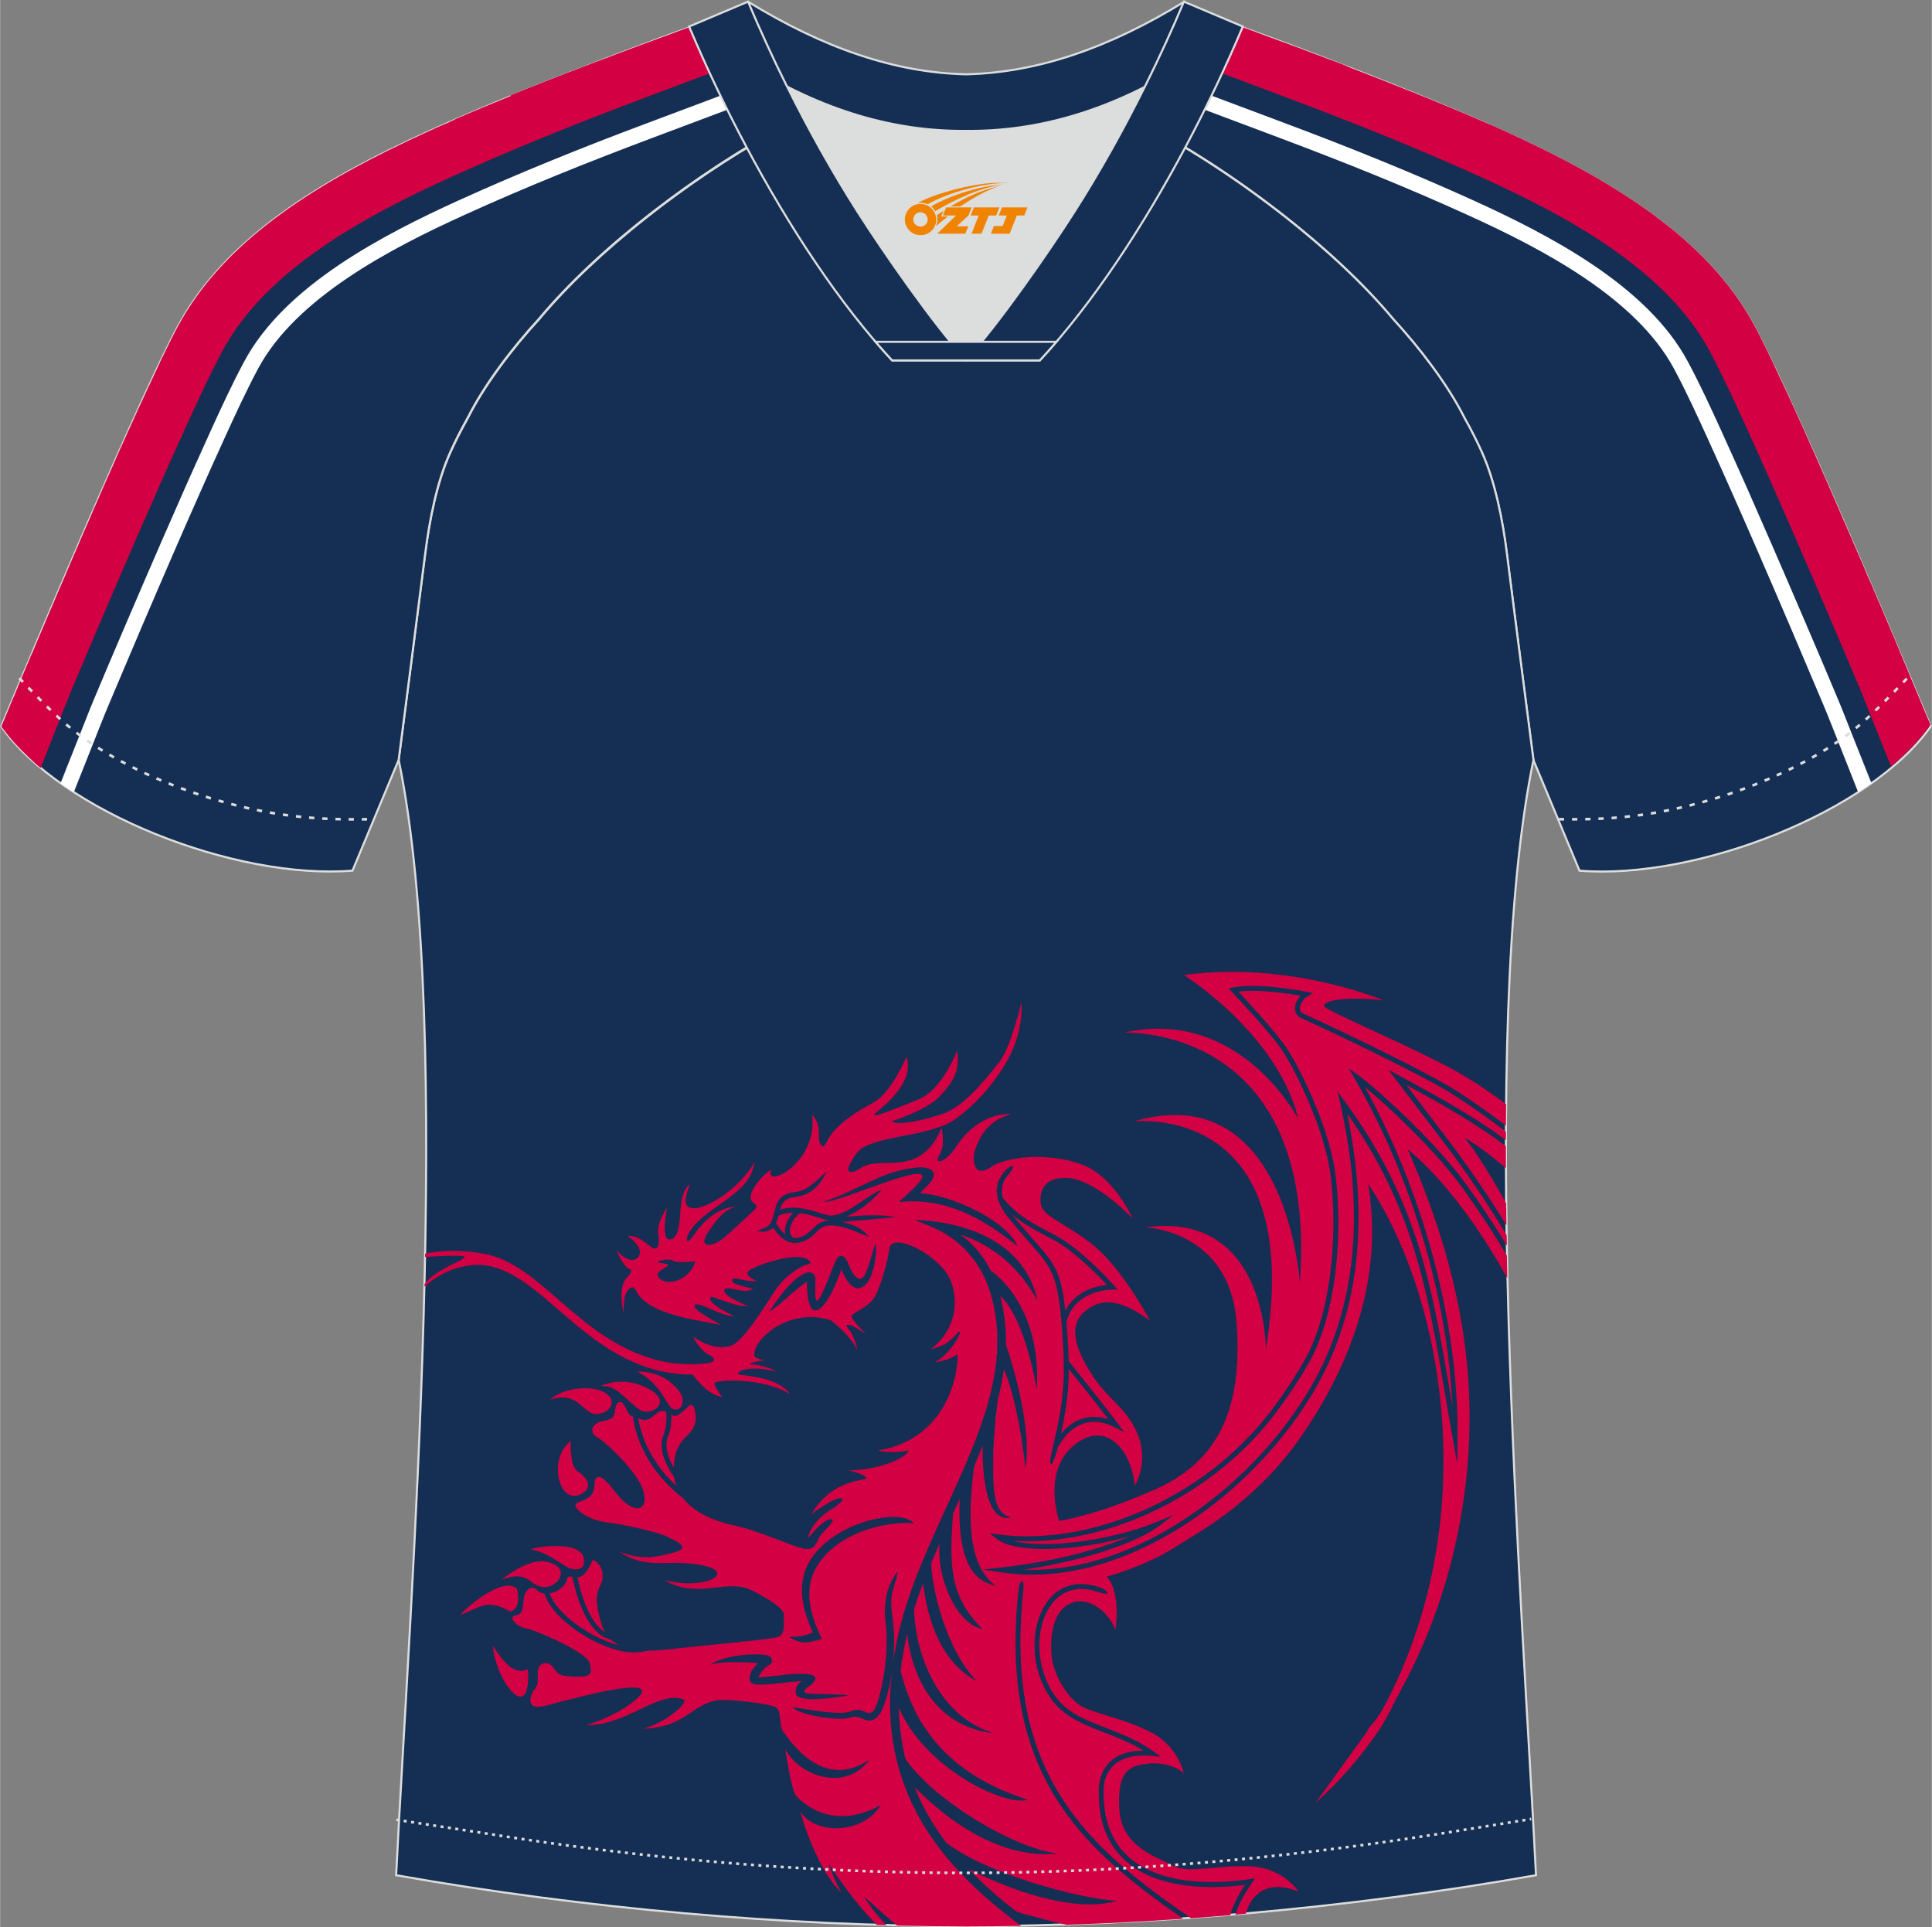<?xml version="1.0" encoding="utf-8"?>
<!-- Generator: Adobe Illustrator 24.0.1, SVG Export Plug-In . SVG Version: 6.00 Build 0)  -->
<svg xmlns="http://www.w3.org/2000/svg" xmlns:xlink="http://www.w3.org/1999/xlink" version="1.1" id="图层_1" x="0px" y="0px" width="374px" height="373px" viewBox="0 0 378.05 377.09" enable-background="new 0 0 378.05 377.09" xml:space="preserve">
<rect x="0" y="0" width="378.05" height="377.09" fill="#808080" stroke="none"/>
<g>
	<path fill="#152E53" stroke="#DCDDDD" stroke-width="0.405" stroke-miterlimit="22.926" d="M224.55,24.62   c7.16-6.02,12.61-12.7,17.19-19.77c0,0,30.99,11.12,52.39,20.85c21.4,9.72,40.01,21.13,49.18,38.3   c9.19,17.17,34.51,78.14,34.51,78.14c-11.7,16.66-45.78,30.08-68.73,28.22l-9.02-21.65c0,0-3.84-29.58-5.18-40.28   c-0.86-6.86-2.34-14.23-4.9-19.91c-1.02-2.28-2.18-4.53-3.44-6.78c-3.3-6.59-8.87-13.83-13.86-19.24   C260.68,48.06,241.1,33.46,224.55,24.62z"/>
	<path fill="#FFFFFF" d="M230.19,19.39l6.6,2.48l6.98,2.62l0,0l6.98,2.62c6.09,2.29,12.19,4.66,18.31,7.15   c6.07,2.48,12.09,5.05,18.04,7.76c7.13,3.24,15.42,7.28,22.87,12.3c7.36,4.96,13.87,10.85,17.61,17.82   c2.4,4.47,4.52,9.13,6.64,13.76l0.25,0.56c1.48,3.24,3.04,6.71,4.64,10.33c1.64,3.68,3.13,7.1,4.56,10.38   c2.22,5.09,4.45,10.29,6.71,15.56c2.08,4.87,4.29,10.09,6.62,15.61c0.52,1.23,0.95,2.35,1.4,3.46l0.57,1.43   c1.37,3.43,0.49,1.23,3.01,7.6l0.78,1.98l0.87,2.2c0.89-0.58,1.75-1.16,2.6-1.75l-0.62-1.57l-0.79-1.98   c-0.51-1.3,0.35,0.9-3.02-7.6c-0.23-0.59-0.22-0.57-0.56-1.42c-0.49-1.22-0.96-2.46-1.42-3.53c-2.05-4.9-4.26-10.1-6.63-15.62   c-2.19-5.12-4.43-10.31-6.73-15.59c-1.59-3.65-3.13-7.16-4.55-10.39c-1.46-3.29-3.01-6.72-4.66-10.36L337,84.64   c-2.13-4.67-4.28-9.37-6.73-13.93c-4.01-7.49-10.88-13.72-18.59-18.92c-7.62-5.13-16.06-9.26-23.31-12.56   c-6-2.72-12.06-5.32-18.15-7.8c-6.04-2.47-12.18-4.86-18.38-7.18l-6.98-2.62h-0.01l-6.98-2.62l-5.39-2.02   C231.73,17.79,230.97,18.6,230.19,19.39z"/>
	<path fill="#D30043" d="M366.34,140.66c-1.05-2.65-1.83-4.6-2.01-5.05c-4.4-10.45-8.85-20.88-13.38-31.28   c-3.04-6.97-6.1-13.93-9.27-20.85c-2.26-4.95-4.57-10.01-7.13-14.8c-8.66-16.18-28.46-26.63-44.53-33.94   c-11.93-5.42-24.41-10.45-36.88-15.14c-1.23-0.47-7.52-2.83-13.96-5.25c1.41-3.04,2.74-6.05,3.99-9.02l0,0l0.3,0.11h0.01l0.33,0.12   l0.06,0.02l0.3,0.11l0.12,0.04l0.27,0.1l0.18,0.07l0.23,0.08l0.26,0.09l0.18,0.07l0.34,0.13l0.12,0.05l0.44,0.16l0.05,0.02   l0.52,0.19l0.02,0.01l0.53,0.19l0.1,0.04L248,7.1l0.19,0.07l0.39,0.15l0.28,0.1l0.32,0.12l0.38,0.14l0.24,0.09l0.49,0.18l0.16,0.06   l0.61,0.22l0.06,0.02l0.69,0.25l0.04,0.01l0.67,0.25l0.14,0.05l0.59,0.22l0.25,0.09l0.49,0.18l0.36,0.14l0.39,0.15l0.49,0.18   l0.29,0.11l0.61,0.23l0.18,0.07l0.74,0.28l0.06,0.02l0.82,0.31l0.05,0.02l0.78,0.29l0.18,0.07l0.67,0.25l0.3,0.11l0.56,0.21   l0.44,0.16l0.44,0.16l0.57,0.22l0.31,0.12l0.71,0.27l0.18,0.07l0.86,0.41l0.06,0.02l0.91,0.35l0.07,0.03l0.84,0.32l0.2,0.08   l0.72,0.28l0.34,0.13l0.59,0.23l0.49,0.19l0.46,0.18l0.63,0.24l0.32,0.13l0.77,0.3l0.18,0.07l0.91,0.36l0.05,0.02l0.95,0.38   l0.09,0.04l0.87,0.34l0.89,0.35l0.07,0.03l0.37,0.15l0.6,0.24l0.52,0.21l0.46,0.18l0.66,0.26l0.31,0.13l0.8,0.32l0.17,0.07   l0.94,0.38l0.03,0.01l0.97,0.4l0.11,0.05l0.86,0.35l0.25,0.1l0.27,0.11l0.75,0.31l0.08,0.03l0.57,0.24l0.53,0.22l0.15,0.06   l0.78,0.33l0.16,0.07l0.29,0.12l0.8,0.33l0.15,0.06l0.93,0.39l0.02,0.01l0.13,0.06l0.93,0.4l0.81,0.35l0.25,0.11l0.13,0.06   l0.92,0.4l0.03,0.01l0.78,0.34l0.47,0.2l0.17,0.07l0.64,0.28l0.07,0.03l0.94,0.42l0.02,0.01l0.13,0.06l0.88,0.39   c21.4,9.72,40.01,21.13,49.18,38.3c0.13,0.23,0.26,0.49,0.39,0.74l0.14,0.26l0.32,0.62l0.09,0.17l0.34,0.68l0.12,0.24l0.38,0.77   l0.05,0.09l0.15,0.31l0.4,0.81l0.05,0.11l0.48,0.98l0.05,0.09l0.04,0.08l0.42,0.89l0.03,0.07l0.25,0.53l0.24,0.52l0.26,0.57   c0.35,0.75,0.72,1.52,1.08,2.31l0.02,0.04l0.55,1.17l0.14,0.3l0.44,0.93l0.13,0.29l0.1,0.21l0.5,1.08l0.06,0.13l0.11,0.25l0.5,1.08   l0.05,0.11l0.28,0.63l0.38,0.85l0.13,0.28l0.56,1.23l0.49,1.08l0.2,0.46l0.32,0.72l0.37,0.84l0.15,0.35l0.54,1.2l0.01,0.02   l0.53,1.19l0.18,0.41l0.36,0.81l0.35,0.81l0.72,1.63l0.02,0.03l0.55,1.24l0.15,0.36l0.39,0.89l0.33,0.76l0.22,0.5l0.51,1.16   l0.04,0.1l0.55,1.26l0.13,0.3l0.41,0.96l0.3,0.7l0.24,0.56l0.49,1.1l0.07,0.16l0.55,1.26l0.1,0.24l0.45,1.02l0.27,0.64l0.26,0.62   l0.45,1.03l0.09,0.22l0.54,1.24l0.08,0.17l0.46,1.06l0.24,0.57l0.28,0.67l0.4,0.94l0.11,0.27l0.53,1.2l0.05,0.11l0.47,1.08   l0.2,0.49l0.3,0.7l0.36,0.85l0.14,0.32l0.49,1.15l0.02,0.05l0.47,1.09l0.17,0.4l0.3,0.72l0.32,0.75l0.15,0.35l0.46,1.08v0.01   l0.46,1.07l0.14,0.32l0.3,0.72l0.27,0.65l0.16,0.38l0.4,0.95l0.02,0.06l0.41,0.98l0.1,0.25l0.29,0.7l0.23,0.54l0.16,0.38l0.34,0.81   l0.04,0.09l0.36,0.87l0.07,0.18l0.27,0.66l0.11,0.26l0.07,0.17l0.04,0.09l0.11,0.25l0.1,0.25l0.1,0.24l0.08,0.2l0.02,0.04l0.1,0.24   l0.1,0.24l0.1,0.23l0.1,0.22v0.01l0.1,0.23l0.09,0.22l0.09,0.22l0.09,0.22l0.01,0.03l0.08,0.18l0.09,0.21l0.08,0.21l0.09,0.2   l0.02,0.06l0.14,0.34l0.08,0.19l0.08,0.19l0.03,0.08l0.04,0.1l0.08,0.18l0.07,0.18l0.07,0.17l0.04,0.1l0.03,0.07l0.07,0.16   l0.07,0.16l0.07,0.16l0.05,0.12l0.02,0.04l0.06,0.15l0.06,0.15l0.06,0.14l0.05,0.13l0.01,0.01l0.05,0.13l0.06,0.13l0.05,0.12   l0.05,0.12v0.01l0.05,0.11l0.05,0.11l0.05,0.11l0.04,0.1l0.01,0.02l0.03,0.08l0.04,0.09l0.04,0.09l0.04,0.08l0.01,0.03l0.02,0.05   l0.03,0.07l0.03,0.07l0.02,0.07l0.02,0.03l0.01,0.03l0.02,0.06l0.02,0.05l0.02,0.05l0.01,0.03l0.01,0.01l0.02,0.04l0.01,0.03   l0.01,0.03l0.01,0.02l0,0l0.01,0.02v0.01v0.01l0,0c-0.18,0.25-0.35,0.51-0.55,0.75l-0.03,0.05c-0.19,0.25-0.38,0.5-0.58,0.75l0,0   c-0.2,0.25-0.4,0.5-0.61,0.75l-0.02,0.02l-0.03,0.03c-0.2,0.24-0.4,0.48-0.62,0.72l-0.03,0.03c-0.21,0.24-0.44,0.49-0.66,0.72   l-0.02,0.03c-0.23,0.24-0.46,0.49-0.7,0.73l-0.02,0.02c-0.48,0.49-0.96,0.96-1.47,1.44l-0.04,0.04l-0.02,0.02   c-0.24,0.23-0.49,0.46-0.75,0.69l-0.03,0.03l-0.01,0.01c-0.26,0.23-0.53,0.47-0.79,0.7l-0.02,0.02l-0.01,0.01   c-0.22,0.19-0.46,0.38-0.69,0.58C368.83,146.94,367.43,143.43,366.34,140.66z"/>
	<path fill="#152E53" stroke="#DCDDDD" stroke-width="0.405" stroke-miterlimit="22.926" d="M294.91,108.53   c1.28,10.3,4.91,38.15,5.17,40.16c-10.99,53.17-2.22,164.09,0.5,218.22c-37.24,6.6-76.31,9.94-111.54,9.98   c-35.23-0.04-74.3-3.37-111.54-9.98c2.71-54.14,11.48-165.05,0.5-218.22c0.26-2,3.88-29.86,5.17-40.16   c0.86-6.86,2.34-14.23,4.9-19.91c1.02-2.28,2.18-4.53,3.44-6.78c3.3-6.6,8.87-13.83,13.85-19.24   c11.33-13.6,29.37-27.35,45.27-36.29c0.97-0.55-1.03-15.58-0.07-16.1c3.99,3.35,25.49,3.29,30.68,6.19l-2.68,0.69   c6.17,2.85,13.13,4.29,19.94,4.3c6.81-0.02-2.77-1.45,3.4-4.31l5.76-2.54c5.2-2.89,16.39-2.3,20.38-5.66   c0.74,0.39-1.98,16.62-1.23,17.04c16.06,8.92,34.44,22.87,45.94,36.66c4.98,5.42,10.56,12.65,13.86,19.24   c1.26,2.25,2.42,4.51,3.43,6.78C292.57,94.32,294.06,101.69,294.91,108.53z"/>
	<path fill="#D30043" d="M294.72,216.05c-0.01,1.4-0.02,2.79-0.03,4.19c-2.98-2.28-6.11-4.48-9.38-6.62   c-2.29-1.49-6.65-3.81-11.6-6.32c-6.31-3.19-13.59-6.66-18.75-9c-0.21-0.1-0.36-0.23-0.46-0.39c-0.1-0.18-0.15-0.41-0.14-0.66   c0.02-0.27,0.1-0.58,0.23-0.86c0.26-0.58,0.72-1.11,1.26-1.44l1.1-0.64l-1.24-0.25c-0.03-0.01-9.24-1.86-14.45-0.86l-0.86,0.16   L241,194c0.02,0.02,7.41,7.85,9.76,11.29c1.38,2,3.88,6.64,6,11.94c1.51,3.74,2.82,7.81,3.42,11.48   c0.83,5.11,1.15,13.34-0.01,21.53c-0.86,6.05-2.52,12.07-5.4,16.8l-0.01,0.01c-0.01,0.01-2.3,4.12-6.28,9.3   c-6.45,8.38-15.1,14.84-24.31,18.99c-9.59,4.31-19.81,6.1-28.81,4.9l-1.71-0.23l1.35,1.08c2.17,1.74,7.26,2.3,13.23,1.83   c4.12-0.32,8.67-1.12,12.95-2.36c-2.07,0.9-4.61,1.83-7.57,2.69c-4.87,1.43-10.84,2.69-17.65,3.45l-3.63,0.4l3.61,0.56   c12.33,1.88,25.22-2.31,36.43-9.67c12.62-8.29,23.11-20.61,28.27-32.8c2.87-6.77,4.61-14.21,5.08-22.43   c0.42-7.58-0.23-15.84-2.09-24.88c12.98,18.57,15.68,34.51,19.08,54.54c0.5,2.91,1,5.91,1.55,8.96l0.9,5.02l0.06-5.09   c0.13-11.67-1.67-24.01-4.95-35.97c-3.18-11.6-7.73-22.82-13.23-32.71c2.34,1.95,6.18,5.37,10.14,9.4   c3.32,3.38,6.71,7.16,9.34,10.86c3.3,4.62,6.03,8.82,8.35,12.78c0.03,1.48,0.06,2.95,0.09,4.43c-2.89-5.24-5.72-9.53-8.26-12.97   c-4.71-6.37-8.44-9.82-9.67-10.92l-1.59-1.41l0.83,1.95c4.12,9.7,7.26,19.29,9.18,29.05c1.91,9.74,2.59,19.65,1.8,30   c-0.72,9.42-2.6,18.57-5.41,27.09c-2.04,6.19-4.59,12.06-7.55,17.47c-1.51,2.76-2.63,5.42-4.38,8.08   c-3.73,5.47-7.93,10.3-12.46,14.29l9.83-13.59c0.26-0.42,0.53-0.86,0.78-1.28l0.47-0.52c0.55-0.6,1.05-1.32,1.51-2.04   c0.46-0.72,0.85-1.46,1.19-2.11c8.41-16.14,11.6-33.64,11.21-50.06c-0.45-19.4-5.87-37.28-13.51-49.6l-1.16-1.87l0.27,2.19   c0.56,4.4,0.89,10.84-0.75,18.82c-1.63,7.99-5.23,17.55-12.55,28.21c-2.76,4.03-5.86,7.51-9.07,10.5   c-3.82,3.57-7.78,6.45-11.5,8.73c-0.46,0.27-1.01,0.63-1.62,1l0,0c-2.12,1.34-4.89,3.07-6.46,3.77l-2.82,1.28   c-4.08,1.67-6.73,2.33-6.73,2.33c2.9,3.02,1.74,10.41,1.74,10.41c-1.45-3.69-5.29-6.55-8.56-5.28c-3.27,1.26-4.28,5.49-3.98,9.96   s3.58,9.12,6.17,10.43c2.59,1.33,7.95,2.21,13.34,4.95c5.38,2.74,6.44,8.16,6.44,8.16c-0.34-0.74-3.3-2.46-7.1-2.04   c-3.8,0.42-6,1.57-5.55,9.04s7.79,9.35,10.6,10.97c2.81,1.62,9.09-0.3,15.31,0.1c6.21,0.4,9.16,4.9,9.16,4.9   c-6.56-2.55-9.45,1.05-10.31,4.35l-2.06,0.18c0.51-1.74,1.55-3.78,3.23-6.18l0.65-0.91l-1.1,0.16c-2.69,0.39-5.49,0.61-8.25,0.55   c-4.82-0.1-9.48-1-13.12-3.21c-3.6-2.18-6.21-5.65-6.97-10.88c-0.17-1.18-0.24-2.47-0.22-3.83v-0.03c0-0.02-0.48-7.66,9.48-6.71   l1.76,0.17l-1.44-1.03c-2.99-2.17-6.24-3.43-9.3-4.61c-3.77-1.47-7.25-2.83-9.51-5.62c-2.68-3.31-3.79-7.7-3.53-11.68   c0.14-2.18,0.71-4.23,1.66-5.89l0,0c0.93-1.63,2.24-2.89,3.89-3.54c1.63-0.64,3.6-0.68,5.9,0.11c2.87,0.99,1.95-0.37,0.17-0.96   c-2.48-0.82-4.62-0.76-6.42-0.06c-1.87,0.73-3.34,2.14-4.37,3.97l0,0c-1.02,1.79-1.62,3.98-1.78,6.3c-0.28,4.2,0.9,8.84,3.74,12.35   c2.42,2.98,6.02,4.39,9.92,5.91c2.52,0.98,5.16,2,7.65,3.55c-9.1-0.01-8.79,7.51-8.77,7.79c-0.02,1.42,0.05,2.74,0.23,3.97   c0.8,5.55,3.58,9.24,7.43,11.56c3.8,2.3,8.63,3.25,13.61,3.35c2.45,0.05,4.93-0.11,7.33-0.41c-1.5,2.26-2.42,4.22-2.87,5.92   c-2.56,0.21-5.12,0.41-7.68,0.6c-20.11-13.89-36.65-27.96-32.83-63.97c0.3-2.9-0.71-2.48-0.96-0.04   c-3.78,35.93,12.35,50.28,32.26,64.11c-7.71,0.54-15.36,0.93-22.88,1.18c-5.46-1.28-9.6-2.52-9.7-2.55   c-3.38-2.6-6.56-5.37-9.41-8.38c6.66,3.44,20.04,8.88,29.11,6.24c-7.47-0.38-25.61-5.27-33.48-11.36   c-2.52-3.34-4.64-6.94-6.21-10.89c8.38,8.45,18.3,14.06,28.03,12.98c-8.07-0.84-23.85-9.97-29.8-18.45   c-0.79-3.16-1.25-6.52-1.32-10.09c5.12,12.01,20.91,19.41,25.2,18.03c-8.51-2.79-20.91-8.69-24.84-25.24   c0.27-2.32,0.7-4.73,1.28-7.21c0.84,7.59,4.88,18.08,17.01,19.44c-10.94-3.26-15.46-15.51-15.66-24.3l0,0   c0.53-1.67,1.11-3.34,1.74-5c0.63,4.37,2.25,14.69,10.56,19.14c-6.07-6.17-8.86-18.34-8.96-23.15c0.57-1.36,1.15-2.71,1.75-4.07   l-0.08,0.18c-0.67,5.83,2.73,15.59,8.4,16.82c-6.87-6.72-6.37-13.38-5.8-22.57l0.29-0.64l1.04-2.29   c-0.6,13.77,3.6,16.21,7.06,17.04c-6.67-4.61-4.88-18.03-4.25-23.38c0.61-1.42,1.19-2.83,1.74-4.25l-0.05,0.14   c-0.07,1.51-0.03,3.45,0.23,5.93c1.04,9.98,5.29,8.17,5.29,8.17c-3.42-0.84-3.46-5.08-3.49-10.6c-0.02-5.52,0.92-12.46,0.92-12.46   l-0.06,0.22c1.76-6.66,2.33-13.33,0.63-20.1c-0.05-0.21-0.11-0.41-0.16-0.62l0.05,0.2c5.02,4.56,7.16,18.35,7.16,18.35   c1.05-16.84-9-23.27-9-23.27c-1.73-3.45-3.96-5.65-5.97-7.07c4.49,1.46,10.76,4.89,15.13,12.97   c-2.45-11.37-13.82-15.56-24.17-15.81c5.32,1.87,8.22,3.6,11.13,7.05c1.68,1.99,3.23,4.75,4.2,8.6   c3.39,13.47-2.71,26.78-8.97,40.47c-3.65,7.97-7.37,16.08-9.34,24.48c-0.53,2.21-0.91,4.34-1.19,6.41   c0.31-2.85,0.39-5.84,0.06-8.25c-0.85-6.27-0.11-5.04,0.96-10c-0.01,0.01-3.33,3.3-2.4,10.19c0.41,3.11,0.14,7.23-0.48,10.74   c-0.63,3.54-1.51,6.37-2.25,6.65c-0.62,0.23-0.94,0.08-1.27-0.09c-0.67-0.32-1.39-0.68-2.97-0.08c-1.71,0.64-5.8,0-8.81-0.47   c-0.92-0.14-1.74-0.27-2.45-0.35c1.05,1.42,9.1,2.82,11.32,1.99c1.01-0.37,1.89,0.02,2.29,0.21c1.99,0.97,3.12,0,3.94-1.8   c0.66-1.43,1.23-3.5,1.64-5.81c0.09-0.53,0.17-1.07,0.25-1.62c-2.66,23.39,9.62,38.25,25.32,49.79c-3.62,0.07-7.22,0.1-10.78,0.11   c-4.45-0.01-8.97-0.06-13.54-0.17c-2.23-1.89-4.39-3.8-6.42-5.67c1.09,1.91,2.69,3.84,4.37,5.61l-1.89-0.05   c-5.53-5.62-9.44-12.08-9.44-12.08c0.75,2.68,2.51,5.77,2.51,5.77c-5.11-4.9-8.05-15.81-8.05-15.81c3.3,4.71,12.42,4.18,15.78-1.37   c-9.83,5.46-15.81-0.89-16.66-1.86c-0.85-0.97-2.08-9.04-2.08-9.04c2.83,5.29,11.85,8.46,16.48,2.02   c-9.37,6.51-16.06-4.51-16.87-5.45s-0.34-3.95-1.3-4.7c-0.95-0.76-9.32-1.7-11.28-1.48c-5.3,0.59-6.44,5.45-15.09,5.6   c3.85-0.62,9.53-5.19,8.11-5.74c-4.76-1.85-11.4,5.33-19.04,5.01c1.38-0.34,5.46-1.7,8.96-4.34c8.19-6.17-11.05-0.9-11.78-0.75   c-3.27,0.69-5.46,1.7-7.03,1.49c-1.57-0.21-1.09-2.32-0.24-3.31s0.6-1.59,0.65-3.42s1.85-2.39,2.89-1.09   c1.04,1.3,1.04,1.87,4.33,1.96c3.29,0.08,3.42-0.45,2.99-2.58c-0.44-2.13-10.42-6.49-12.46-6.85c-2.03-0.35-3.53-2.31-2.21-2.52   s1.52-0.81,1.71-3.09c0.19-2.27,1.8-2.83,2.55-1.95c0.36,0.44,0.9,0.68,1.51,0.75c0.1,0.26,0.22,0.57,0.26,0.66   c1.09,2.6,3.83,5.23,7.02,7.24c2.55,1.62,5.41,2.85,7.93,3.36c2.11,0.44,3.79,0.18,5.08-0.1c1.12-0.01,2.34-0.09,3.66-0.23   c7.11-0.79,20-1.95,21.64-2.41s1.22-2.78,1.28-4.37c0.06-1.58-5.17-4.29-6.79-5.01c-4.51-2-10.26,2.01-16.65-1.81   c8.95,2.39,16.16-2.52,3.87-3.32c-4.1-0.27-8.04,0.93-12.71-2.26c4.63,1.83,7.58,1.08,10.97,0.13c3.4-0.95-0.09-2.27-1.63-3.07   c-1.53-0.79-8.12-2.31-11.51-2.73s-5.62-1.94-6.21-2.97c-0.6-1.03,0.72-0.82,2.39-1.9c1.68-1.08,0.97-3.39,1.45-3.75   c0.48-0.37,1.04-1.01,3.91,2.77c2.86,3.79,6.19,4.26,5.55,0.28s-7.98-10.55-9.21-11.12c-1.22-0.58-1.58-2.59,1.06-3.14   c2.64-0.55,2.15-0.94,2.49-2.46s1.26-1.94,2.11-0.04c0.53,1.16,0.78,1.42,1.35,1.62c0.54,3.7,1.98,6.88,3.71,9.46   c1.96,2.93,4.3,5.12,6.09,6.48c2.46,3.16,6.87,4.68,10.1,5.36c4.81,1.01,11.59,4.24,13.81,4.58c2.23,0.34,2.3-1.91,3.13-2.83   c0.83-0.93,3.28-3.16,1.76-2.99c-1.53,0.17-4.4,3.8-4.4,3.8c0.49-2.02,1.95-4.08,4.76-5.83c2.79-1.75,1.98-2.05,1.98-2.05   c-1.71-0.29-6.01,3.14-6.01,3.14c4.07-7.08,10.56-6.48,10.75-7.1c0.18-0.64-3.51-1.51-3.51-1.51c3.5,0,6.85-0.9,8.99-1.82   c2.15-0.91,3.59-2.36,2.29-1.99c-1.31,0.37-4.53,0.22-5.5-0.06c14.78-2.52,15.78-17.06,15.58-18.86c-2.1,1.45-4.49,1.53-4.49,1.53   c3.43-1.49,6.34-7.74,4.35-5.51c-1.77,1.98-3.17,2.57-5.08,2.99c4.23-3.21,5.69-8.23,4-13.09c-1.79-5.19-11.69-10.08-12.1-6.61   c-0.18,1.53-1.34,6.46-2.65,9.05s-4.62,3.44-4.74,4.19c-0.11,0.75,2.86,3.53,2.86,3.53s-2.1-1.34-2.52-1.55   c-0.4-0.21-2.07-0.74-0.93,0.56c1.14,1.28,1.74,4.11,1.74,4.11c-1.76-3.37-5.3-5.86-5.3-5.86c-7.98-2.57-15.07,3.62-14.92,6.83   c0.04,0.89,2.44,0.99,2.44,0.99c-0.96,0.01-4.37,0.7-2.98,0.8c1.4,0.1,4.06,0.85,4.85,1.36c-0.94-0.04-2.44-0.6-4.75-0.5   c-2.3,0.1-2.75,0.81-2.77,1.08s7.69,0.28,10.2,3.88c-5.54-3.33-14.32-2.74-14.7-2.19s1.47,2.76,1.47,2.76   c-3.1-0.36-5.81-4.38-5.81-4.38c-21.04,0.09-29.65-22.36-42.86-21.42c-4.9,0.34-8.32,3.04-9.63,4.24l0.01-0.51   c2.26-3.08,8.38-4.8,7.8-5.36c-0.36-0.36-4.57-0.15-7.69,0.05l0.01-0.65c3.98-0.8,7.74-0.66,11.54,0.03   c11.17,2.01,18.14,16.46,33.53,20.72c5.14,1.42,10.26,0.81,11.06,0.47s0.4-1-0.68-1.47c-1.08-0.46-2.79-2.69-2.93-3.56   c1.87,1.55,5.05,2.68,7.37,1.82c2.32-0.87,6.22-7.08,8.41-10.51c2.19-3.42,5.61-5.25,6.48-5.37c0.87-0.13,0.58-0.54,0.58-0.54   c-1.38-2-7.45-0.26-9.54,0.58c-2.55,1.02-4.23,1.58-0.96,3.19c-2.42,0.27-5.09-1.32-4.71,0.1c0.16,0.62,4.05,1.42,4.05,1.42   s-0.86,0.64-2.6,0.29s-3.4-0.78-3.02,0.33c0.38,1.11,4.68,2.78,4.68,2.78c-2.16,0.02-3.54-0.67-4.88-1.06   c-1.33-0.4-2.85-1.39-2.56-0.2c0.29,1.18,4.62,3.19,4.62,3.19c-1.14,0.13-3.61-0.95-5.06-1.59c-1.46-0.64-2.98-1.11-2.62-0.16   c0.36,0.96,5.21,3.5,5.21,3.5c-4.58-0.98-14.52-1.96-16.77-6.84c-0.34-0.74-1.07-0.72-1.76,0.38c-0.68,1.11-0.57,4.08-0.57,4.08   c-0.54-1.71-0.8-5.5,0.62-6.87c1.25-1.19,0.84-1.73,0.31-1.77c-0.52-0.04-2.22-2.93-2.3-3.6c0.77,0.86,1.09,1.22,2.22,1.75   c1.11,0.52,2.57-0.28,2.28-1.73s-2.34-2.82-2.34-2.82c1.7-0.21,3.42,1.25,4.39,2.02c1.78,1.42,1.83-0.96,1.59-2.31   c-0.42-2.37,1.76-5.27,1.76-5.27c-0.24,0.93-1.19,6.05,0.33,6.23c2.27,0.27,2.13-5.06,2.29-6.33c0.41-3.52,1.3-3.95,1.84-4.57   c-0.21,0.58-0.45,1.17-0.74,2.3c-1.56,5.97,9.63,0.31,13.32-6.5c-0.73,6.49-9.59,8.49-12.74,13.72c-0.86,1.43-0.54,2.67,0.92,0.5   c3.73-5.6,8.09-5.51,8.09-5.51c-1.92,0.66-3.04,1.62-5.19,4.76c-2.4,3.48,0.66,3.07,2.5,1.66c2.03-1.56,5.21-4.73,6.07-5.47   c1.14-0.99,0.91-1.06-0.02-1.89c-1.47-1.31,1.76-5.24,3.75-6.36c-1.92,4.01,9.14-0.96,7.92-10.69c2.19,2.33,0.78,4.66,1.68,5.86   c0.9,1.18,0.96-1.16,3.03-3.17c2.06-1.99,3.67-3.11,7.27-5.08s6.49-8.98,6.49-8.98c1.85,5.93-6.44,10.9-6.32,11.37   s3.8-1.06,8.54-2.94c4.74-1.87,7.7-9.59,7.7-9.59c0.61,4.05-0.89,6.17-3.38,8.89s-9.38,4.9-9.38,4.9c0.58,0.84,5.16,0.16,9.83-1.42   s8.85-7.35,11.15-10.14c2.3-2.79,4.35-11.73,4.35-11.73c0.17,2.46-0.22,7.22-3.08,11.97c-2.84,4.75-6.16,8.16-9.66,10.79   c-3.5,2.63-10.69,3.24-14.68,4.33c-4,1.08-4.61,1.86-6.01,4.33s0.67,1.98,1.8,1.15c4-2.94,11.71,2.28,16.01-8.01   c0.59,3.26,0.1,4.37-0.6,5.66c-0.84,1.56,1.38,1.21,3.39-1.86c4.7-7.2,10.83-6.46,10.83-6.46c-5.43,1.44-6.55,5.81-7.02,6.82   c-0.47,1.01-0.86,6.14,2.97,3.59s12.93-2.78,18.68-0.21c5.75,2.57,9.17,10.29,9.17,10.29c-1.24-1.41-7.72-7.63-12.59-7.98   c-4.86-0.35-5.81,2.7-5.39,5.22c0.4,2.53,6.17,4.14,11.4,8.94c5.22,4.81,9.95,13.75,9.95,13.75c-5.04-3.68-9.1-4.96-12.8-1.79   c-3.69,3.17-1.18,8.42,1.75,12.85s6.87,6.3,8.81,11.62s-0.74,9.59-0.74,9.59c-0.75-7.37-5.94-12.96-12.05-7.78   s-2.74,14.69-2.74,14.69s7.02-0.97,18.67-6.12c11.64-5.15,17.39-14.65,16.03-32.75c-1.37-18.1-17.87-18.58-17.87-18.58   c23.8-3.29,23.6,23.85,23.6,23.85c7.95-48.69-25.9-44.55-25.9-44.55c30.11-8.87,32.56,31.6,32.56,31.6   c3.72-50.92-34.49-48.99-34.49-48.99c22.83-5.11,34.2,16.9,34.2,16.9c-4.12-16.77-22.41-28.17-22.41-28.17   c20.89-2.83,39.11,4.97,39.11,4.97l0,0c-8.25-0.96-12.16,0.25-11.62,1.16c0.56,0.91,13.46,6.31,22.73,11.07   C285.17,209.58,289.59,212.22,294.72,216.05L294.72,216.05z M294.69,221.44c-3.15-2.43-6.45-4.77-9.91-7.02   c-2.25-1.47-6.58-3.77-11.5-6.26c-6.3-3.19-13.57-6.65-18.72-8.99c-0.4-0.18-0.7-0.47-0.89-0.79c-0.2-0.35-0.28-0.76-0.26-1.19   c0.02-0.4,0.13-0.82,0.31-1.21c0.19-0.41,0.46-0.82,0.79-1.16c-2.33-0.4-8.14-1.31-12.18-0.8c1.84,1.98,7.25,7.85,9.23,10.74   c1.41,2.04,3.96,6.76,6.11,12.12c1.53,3.8,2.86,7.94,3.47,11.7c0.84,5.18,1.16,13.52-0.01,21.81c-0.87,6.16-2.58,12.31-5.52,17.15   c-0.01,0.01-2.33,4.17-6.34,9.4c-6.55,8.51-15.33,15.08-24.69,19.28c-8.75,3.94-18.01,5.8-26.44,5.25   c2.46,0.66,6.03,0.8,10.04,0.49c5.8-0.46,12.48-1.87,18.01-4.11l3.46-1.4l-2.99,2.24c-2.23,1.66-6.64,3.71-12.74,5.5   c-3.88,1.13-8.44,2.17-13.56,2.93c10.78,0.44,21.78-3.52,31.53-9.93c12.46-8.19,22.82-20.35,27.92-32.37   c2.82-6.67,4.54-13.99,5.01-22.11c0.46-8.13-0.34-17.05-2.57-26.9l-0.52-2.27l1.38,1.88c14.29,19.58,17.08,36.02,20.61,56.84   l0.49,2.84c-0.44-9.71-2.12-19.75-4.81-29.52c-3.39-12.35-8.36-24.29-14.37-34.63l-1.11-1.92l1.81,1.28   c1.4,0.99,6.71,5.45,12.19,11.04c3.34,3.41,6.77,7.23,9.43,10.98c2.91,4.09,5.39,7.84,7.53,11.39l-0.04-2.05   c-3.3-5.47-6.93-10.87-10.91-16.32l0,0l-10.87-14.24l-1.35-1.77l1.96,1.05c8.86,4.77,15.28,8.43,21.02,12.69   C294.68,222.51,294.69,221.98,294.69,221.44L294.69,221.44z M294.68,224.26c-5.42-4.1-11.4-7.6-19.51-11.99l9.51,12.48l0.01,0.01   c3.65,5.01,7.02,9.97,10.1,14.98c-0.02-1.44-0.04-2.87-0.05-4.3c-3.42-6.09-6.46-10.96-8.21-12.89c1.79,0.99,4.73,3.14,8.16,5.98   C294.69,227.1,294.68,225.67,294.68,224.26L294.68,224.26z M157.4,331.1L157.4,331.1c-0.05-0.48,0.35-0.76,0.77-1.05l0,0   c0.44-0.31,0.88-0.63,1.2-1.14c1.49-2.33-6.87-1.08-7.46-1.03c-1.51,0.14-2.86,0.33-3.58,0.34c0.54-0.96,1.18-1.9,2.2-2.46   c0.93-0.52,0.71-1.64-0.57-1.9c-0.35-0.07-0.85-0.13-1.44-0.16c-1.89-0.11-6.91,0.23-9.66,2.06c2.3-0.79,6.97-0.52,9.48-0.37   c-0.44,0.44-0.85,0.92-1.15,1.38c-0.69,1.06-0.91,2.55,0.61,2.79c1.88,0.29,6.74-0.52,9.06-0.63c-0.7,0.52-1.27,1.11-1.14,2.37   c0.26,2.36,10.36,0.4,10.39,0.4C162.12,331.29,157.65,331.65,157.4,331.1L157.4,331.1z M159.08,319.44L159.08,319.44   c-2.04,0.72-2.03,0.72-4.66,0.86c2.3,1.43,3.52,1.22,6.42,0.39c-2.58-5.17-4-10.77,0.08-15.73c5.06-6.17,14.35-7.3,17.9-6.89   c-1.95-2.58-11.98-1.24-17.99,4.43C157.12,306.02,155.12,311.01,159.08,319.44L159.08,319.44z M200.66,287.3L200.66,287.3   c1.48-9.27-3.83-24.24-3.84-24.24c-0.03,1.61-0.16,3.21-0.38,4.82C199.45,274.97,200.66,287.3,200.66,287.3L200.66,287.3z    M196.74,229.03L196.74,229.03c-1.03,1.02-3.46,4.22,0.45,9.06c1.71,2.11,3.13,3.73,4.31,5.08c4.46,5.09,5.5,6.27,6.31,16.86   c0.37,4.9,0.49,8.48,0.18,12.07c-0.28,3.37-0.95,6.81-2.03,11.26c-1.19,4.9,0.15,3.47,1.02-0.11c1.45-2.67,3.16-4.06,4.84-4.65   c2.37-0.85,4.74-0.17,6.31,0.66l1.89,0.99l-1.28-1.71c-3.36-4.48-8.82-11.24-9.62-12.23c-0.04-1.91-0.16-3.99-0.34-6.35   c-0.03-0.44-0.07-0.85-0.1-1.25c1.56-6.48,8.94-6.39,8.96-6.39h1.07l-0.72-0.8c-0.02-0.02-6.33-7.17-11.71-9.94   c-3.04-1.56-4.93-2.64-6.38-3.7c-1.42-1.02-2.42-2.03-3.66-3.45c-0.64-2.27,0.36-3.8,1-4.51   C198.94,228.03,198.3,227.5,196.74,229.03L196.74,229.03z M207.61,280.56L207.61,280.56c1.22-1.5,2.55-2.4,3.89-2.88   c1.92-0.69,3.82-0.5,5.4,0.01c-2.72-3.55-6.17-7.86-7.76-9.83c0,1.5-0.06,2.9-0.17,4.32C208.73,274.79,208.3,277.42,207.61,280.56   L207.61,280.56z M208.46,256.46L208.46,256.46c1.97-3.93,6.19-4.85,8.14-5.06c-1.75-1.87-6.58-6.84-10.76-8.98   c-3.09-1.59-5.01-2.69-6.51-3.77c-0.48-0.34-0.9-0.69-1.32-1.04c1.67,2.05,3.05,3.63,4.2,4.94   C206.31,247.19,207.63,248.7,208.46,256.46L208.46,256.46z M136.04,246.8L136.04,246.8c0,0-3.64,0.4-4.3-0.1   c-0.66-0.51-2.6-0.22-3.15,0.34c0.61,0.11,2.54,0.16,2.06,0.66c-0.48,0.49-3.17,1.26-1.36,2.64   C131.1,251.71,135.18,250.12,136.04,246.8L136.04,246.8z M180.01,233.49L180.01,233.49c0.83-0.91,2.35-2.2,2.64-3.17   c0.55-1.79-1.87-2-3.06-1.9c-1.72,0.16-4.24,0.61-6.82,1.67c-1.45,0.6-3.1,1.38-4.73,2.15c-3.41,1.62-4.43,2.06-6.91,2.91   c2.73,0.45,23.43-9.4,18.61-3.68c-1.14,1.35-2.57,2.55-3.89,3.74c9.02-1,16.33,3.07,23.25,8.6   C196.93,238.58,185.2,233.52,180.01,233.49L180.01,233.49z M165.22,245.99L165.22,245.99c-1.28-1.1-1.97,1.37-2.34,2.28   c-0.95,2.41-2.52,6.34-2.99,6.23c-0.67-0.16-0.25-3.57-0.35-4.44c-0.12-1.09-1.13-1.35-2.1-0.91c-0.46,0.2-0.99,0.56-1.58,1   c-2.04,1.58-4.38,4.98-5.35,6.54c2.36-1.55,3.24-2.76,6.38-5.2c0.37-0.29,0.72-0.53,1-0.69c0.03,1.95,0.17,8.35,3.47,4.31   c1.51-1.84,2.83-5.55,3.29-6.7c0.44,0.96,0.99,2.15,1.69,2.86c0.88,0.91,1.9,1.18,3.04,0.07c1.85-1.81,2.2-6.81,1.99-8.17   c-1.06,2.52-1.83,8.17-3.66,6.85C166.4,249.07,166.08,246.73,165.22,245.99L165.22,245.99z M155.21,237.28L155.21,237.28   c-0.95,0-1.92,0.16-2.87,0.57c-0.14,0.56-0.3,1.03-0.49,1.45c0.17,0.32,0.83,1.46,1.83,2.22c-0.02-0.06-0.03-0.13-0.04-0.19   c-0.11-0.65,0-1.35,0.25-1.99c0.24-0.63,0.61-1.22,1-1.71l0,0C154.99,237.5,155.1,237.38,155.21,237.28L155.21,237.28z    M152.62,236.71L152.62,236.71c0.16-0.58,0.36-1.07,0.67-1.46c0.45-0.56,1.17-0.92,2.47-1.07c2.88-0.32,4.82-2.35,5.9-4.83   c-1.98,1.58-3.45,3.58-6.01,3.88c-1.58,0.17-2.51,0.68-3.11,1.43c-0.59,0.73-0.83,1.66-1.08,2.74c-0.22,0.96-0.5,1.67-0.84,2.15   c-0.42,0.58-1.76,0.97-2.5,1.32c1.33,0.28,2.16,0.16,3.16-0.65c0.71,1.11,2.51,3.44,5.05,2.93c1.63-0.32,2.49-1.16,3.29-1.95l0,0   c0.67-0.66,1.3-1.27,2.36-1.39c1-0.11,2.12,0.06,3.18,0.36c1.89,0.54,2.86,1.07,4.91,1.87c-1.36-1.6-2.41-2.17-4.64-2.8   c-0.21-0.06-0.41-0.12-0.64-0.16c3.18-0.25,7.61-0.63,10.58-0.96c-3.65-0.54-6.51-0.32-9.8-0.05c2.69-1.12,5.41-3.33,7-5.35   c-3.4,1.45-6.46,4.9-9.94,5.13c-0.46,0.03-1.24-0.21-2.2-0.52C158.32,236.67,155.47,235.78,152.62,236.71L152.62,236.71z    M162.31,238.79L162.31,238.79L162.31,238.79c-0.59-0.06-1.33-0.28-2.18-0.56c-1-0.31-2.2-0.69-3.47-0.86   c-0.27,0.08-0.66,0.4-1.03,0.85c-0.33,0.4-0.65,0.91-0.85,1.44c-0.19,0.5-0.28,1.02-0.2,1.49c0.05,0.31,0.35,0.76,0.66,1.06   c0.28,0.04,0.58,0.04,0.89-0.02c1.36-0.27,2.1-1,2.8-1.69l0,0c0.79-0.78,1.54-1.51,2.92-1.66   C162.01,238.81,162.16,238.8,162.31,238.79L162.31,238.79z M132.34,290.74L132.34,290.74c-0.2-0.55-0.34-1.12-0.44-1.74   c-0.88-1.2-1.65-2.61-2.07-4.02c-0.45-1.46-0.54-2.91-0.03-4.15c0.75-1.84,0.63-3.88,0.54-4.65c-0.15-0.03-0.34-0.07-0.59-0.1   c-1.5-0.22-2.37,2.45-4.32,1.63c-0.21-0.08-0.39-0.16-0.57-0.22c0.57,3.34,1.9,6.22,3.49,8.59   C129.61,287.97,131.03,289.53,132.34,290.74L132.34,290.74z M131.82,287.12L131.82,287.12c0.31-6.35,3.59-5.46,4.26-9.05   c0.16-0.89-0.07-4.1-1.39-2.89c-0.73,0.66-2.26,2.28-3.02,1.78c-0.15-0.1-0.25-0.17-0.33-0.25c0.06,1.08,0.02,2.85-0.66,4.49   c-0.41,1.01-0.32,2.25,0.06,3.5C130.99,285.52,131.38,286.34,131.82,287.12L131.82,287.12z M121.18,321.94L121.18,321.94   c-0.63-0.3-1.18-0.69-1.66-1.14c-0.38-0.12-0.97-0.31-1.13-0.38c-1.11-0.5-4.38-2.68-6.28-11.31c-0.02-0.1-0.09-0.38-0.14-0.62   c-0.83-0.05-0.93,0.12-0.93,0.12c-0.27,1.76-1.93,2.91-3.51,3.16c0.92,2.51,3.6,5.11,6.77,7.11   C116.52,320.28,118.95,321.39,121.18,321.94L121.18,321.94z M118.4,319.36L118.4,319.36c-0.27-0.48-0.51-1-0.69-1.59   c-1.48-4.65-0.9-6.39-0.26-7.56c0.65-1.16,0.93-3.82-1.46-5.04c0,0-1.35,3.56-3.01,3.44C114.62,316.34,117.22,318.68,118.4,319.36   L118.4,319.36z M103.29,326.6L103.29,326.6c-3.07,1.48-5.4-2.47-6.87-4.56c0.51,5.17,3.75,10.13,5.53,9.93   C103.74,331.77,103.29,326.6,103.29,326.6L103.29,326.6z M101.16,310.93L101.16,310.93c-2.48-2.68-9.69,3.35-11.15,5.07   c3.98-1.48,5.17-3.33,9.85-0.67C102.24,314.56,101.16,310.93,101.16,310.93L101.16,310.93z M106.98,310.5L106.98,310.5   c2.32-0.24,4.88-3.9-0.13-4.94c-3.58-0.74-8.69,3.5-8.69,3.5C104.05,306.95,103.44,310.87,106.98,310.5L106.98,310.5z    M111.43,306.86L111.43,306.86c0,0,3.41,1.16,2.76-2.07s-8.74-2.31-10.4-1.64C107.21,303.74,108.94,305.6,111.43,306.86   L111.43,306.86z M116.97,276.67L116.97,276.67c2.34-0.26,3.9-2.48,1.62-4.03c-2.73-1.85-8.71-1-11,1.25   C113.27,271.89,114.06,276.99,116.97,276.67L116.97,276.67z M125.06,275.76L125.06,275.76c2.37,1.74,7.71-1.95,0.19-4.76   c-4.23-1.57-7.63,0.19-7.63,0.19C120.64,271.03,121.88,273.43,125.06,275.76L125.06,275.76z M131.61,275.66L131.61,275.66   c1.52,0.76,2.91-1.47,1.1-3.69c-3.33-4.09-7.98-3.57-7.98-3.57C129.19,270.57,130.45,275.09,131.61,275.66L131.61,275.66z    M111.67,281.99c0,0-2.16,1.33-2.48,4.78s1.54,6.95,4.35,5.63c2.81-1.33,1.15-3.47-0.5-4.49   C111.4,286.87,111.67,281.99,111.67,281.99z"/>
	<path fill="#152E53" stroke="#DCDDDD" stroke-width="0.405" stroke-miterlimit="22.926" d="M153.51,24.62   c-7.16-6.02-12.61-12.7-17.19-19.77c0,0-30.99,11.12-52.39,20.85c-21.39,9.71-40,21.12-49.18,38.29S0.23,142.13,0.23,142.13   c11.7,16.66,45.79,30.08,68.73,28.22l9.03-21.65c0,0,3.84-29.58,5.18-40.28c0.86-6.86,2.34-14.23,4.9-19.91   c1.02-2.28,2.18-4.53,3.44-6.78c3.3-6.59,8.87-13.83,13.85-19.24C117.38,48.06,136.95,33.46,153.51,24.62z"/>
	<g>
		<path fill="#FFFFFF" d="M147.86,19.39l-6.6,2.48l-6.98,2.62l0,0l-6.98,2.62c-6.09,2.29-12.19,4.66-18.31,7.15    c-6.07,2.48-12.09,5.05-18.04,7.76c-7.13,3.24-15.42,7.28-22.86,12.3c-7.36,4.96-13.88,10.85-17.61,17.82    c-2.39,4.47-4.52,9.13-6.64,13.76l-0.25,0.56c-1.48,3.24-3.04,6.71-4.64,10.33c-1.64,3.68-3.13,7.1-4.56,10.38    c-2.22,5.09-4.45,10.29-6.71,15.56c-2.08,4.87-4.29,10.09-6.62,15.61c-0.52,1.23-0.95,2.35-1.4,3.46l-0.57,1.43    c-1.37,3.43-0.49,1.23-3.01,7.6l-0.79,1.98l-0.87,2.2c-0.89-0.58-1.75-1.16-2.6-1.75l0.62-1.57l0.78-1.98    c0.52-1.3-0.35,0.9,3.02-7.6c0.23-0.59,0.22-0.57,0.56-1.42c0.49-1.22,0.96-2.46,1.42-3.53c2.05-4.9,4.26-10.1,6.63-15.62    c2.19-5.12,4.43-10.31,6.73-15.59c1.59-3.65,3.13-7.16,4.56-10.39c1.46-3.29,3.01-6.72,4.66-10.36l0.25-0.56    c2.13-4.67,4.28-9.37,6.73-13.93c4.01-7.49,10.88-13.72,18.59-18.92c7.62-5.13,16.06-9.26,23.31-12.56    c6-2.72,12.06-5.32,18.15-7.8c6.04-2.47,12.18-4.86,18.38-7.18l6.98-2.62h0.01l6.98-2.62l5.39-2.02    C146.32,17.79,147.08,18.6,147.86,19.39z"/>
		<path fill="#D30043" d="M11.71,140.66c1.05-2.65,1.83-4.6,2.01-5.05c4.4-10.45,8.85-20.88,13.38-31.28    c3.04-6.97,6.1-13.93,9.27-20.85c2.27-4.95,4.57-10.01,7.13-14.8c8.66-16.18,28.46-26.63,44.53-33.94    c11.93-5.42,24.42-10.45,36.88-15.14c1.23-0.47,7.53-2.83,13.96-5.25c-1.41-3.04-2.74-6.05-3.99-9.02l0,0l-0.31,0.11h-0.01    l-0.33,0.12l-0.05,0.02l-0.3,0.11l-0.12,0.04l-0.27,0.1L133.3,5.9l-0.23,0.08l-0.26,0.09l-0.18,0.07l-0.34,0.13l-0.12,0.05    l-0.44,0.16l-0.06,0.02l-0.52,0.19l-0.02,0.01l-0.53,0.19l-0.1,0.04l-0.47,0.17l-0.19,0.07l-0.39,0.15l-0.28,0.1l-0.32,0.12    l-0.38,0.14l-0.24,0.09l-0.49,0.18l-0.16,0.06l-0.61,0.22l-0.06,0.02l-0.69,0.25l-0.03,0.01l-0.67,0.25l-0.14,0.05l-0.59,0.22    l-0.24,0.09l-0.5,0.18l-0.36,0.14l-0.39,0.15l-0.49,0.18l-0.29,0.11l-0.61,0.23l-0.18,0.07l-0.74,0.28l-0.06,0.02l-0.82,0.31    l-0.05,0.02l-0.78,0.29l-0.18,0.07l-0.67,0.25l-0.3,0.11l-0.56,0.21l-0.44,0.16l-0.44,0.16l-0.57,0.22l-0.31,0.12l-0.7,0.27    l-0.19,0.07l-0.84,0.32l-0.06,0.02l-0.91,0.35l-0.07,0.03l-0.84,0.32l-0.21,0.08l-0.72,0.28l-0.34,0.13l-0.59,0.23l-0.49,0.19    l-0.46,0.18l-0.62,0.24l-0.32,0.13l-0.77,0.3l-0.18,0.07l-0.91,0.36l-0.04,0.02l-0.96,0.38l-0.09,0.04l-0.87,0.34l-0.89,0.35    l-0.07,0.03l-0.37,0.15l-0.59,0.24l-0.52,0.21l-0.46,0.18l-0.66,0.26l-0.31,0.13l-0.8,0.32l-0.18,0.23l-0.94,0.38l-0.03,0.01    l-0.97,0.4l-0.11,0.05l-0.86,0.35l-0.25,0.1l-0.26,0.11l-0.75,0.31l-0.08,0.03l-0.58,0.24l-0.53,0.22l-0.15,0.06l-0.78,0.33    l-0.16,0.07l-0.29,0.12l-0.8,0.33l-0.15,0.06l-0.93,0.39l-0.01,0.01l-0.13,0.06l-0.93,0.4l-0.81,0.35l-0.25,0.11l-0.15,0.11    l-0.92,0.4h0.06l-0.79,0.34l-0.47,0.2l-0.17,0.07l-0.64,0.28l-0.07,0.03l-0.94,0.42l-0.02,0.01l-0.12,0.07l-0.88,0.39    c-21.4,9.72-40,21.13-49.18,38.3c-0.13,0.23-0.26,0.49-0.39,0.74l-0.14,0.26l-0.32,0.62l-0.09,0.17l-0.34,0.68l-0.12,0.24    l-0.38,0.77l-0.05,0.09l-0.15,0.31l-0.4,0.81l-0.05,0.11l-0.48,0.98l-0.05,0.09l-0.04,0.08l-0.42,0.89l-0.03,0.09l-0.25,0.53    l-0.24,0.52l-0.27,0.57c-0.35,0.75-0.72,1.52-1.08,2.31l-0.02,0.04l-0.55,1.17l-0.14,0.3l-0.42,0.93l-0.13,0.29l-0.1,0.21    l-0.5,1.08l-0.06,0.13l-0.12,0.25l-0.5,1.08l-0.05,0.11l-0.28,0.63l-0.38,0.85l-0.13,0.28l-0.56,1.23l-0.53,1.14L24.78,85    l-0.32,0.72l-0.38,0.83l-0.16,0.35l-0.54,1.2l-0.01,0.02l-0.53,1.19l-0.18,0.41l-0.35,0.81l-0.35,0.81l-0.72,1.63L21.22,93    l-0.55,1.24l-0.16,0.36l-0.39,0.89l-0.33,0.76l-0.21,0.5l-0.51,1.16l-0.04,0.1l-0.56,1.26l-0.13,0.3l-0.41,0.96l-0.3,0.7    l-0.24,0.56l-0.48,1.1l-0.07,0.16l-0.55,1.26l-0.1,0.24l-0.45,1.02l-0.27,0.64l-0.26,0.62l-0.45,1.03l-0.09,0.22l-0.54,1.24    l-0.07,0.17l-0.46,1.06l-0.24,0.57l-0.28,0.67l-0.4,0.94L12.57,113l-0.52,1.2L12,114.31l-0.47,1.08l-0.21,0.49l-0.29,0.7    l-0.36,0.85l-0.13,0.31l-0.5,1.15l-0.02,0.05l-0.47,1.09l-0.17,0.4l-0.3,0.72l-0.31,0.75l-0.15,0.35l-0.46,1.08v0.01l-0.46,1.07    l-0.14,0.32l-0.3,0.72l-0.27,0.65l-0.16,0.38l-0.39,0.95l-0.02,0.06l-0.45,0.93l-0.1,0.25l-0.29,0.7l-0.23,0.54l-0.16,0.38    l-0.34,0.81l-0.04,0.09l-0.36,0.87l-0.08,0.18l-0.28,0.68l-0.1,0.25l-0.07,0.17l-0.04,0.09l-0.11,0.25l-0.1,0.25l-0.1,0.24    l-0.08,0.2l-0.02,0.04l-0.1,0.24l-0.1,0.24l-0.1,0.23l-0.09,0.22v0.01l-0.09,0.23L2.9,135.8l-0.09,0.22l-0.09,0.22l-0.03,0.03    l-0.08,0.18l-0.09,0.21l-0.09,0.21l-0.08,0.2l-0.03,0.06l-0.14,0.34l-0.08,0.19l-0.08,0.19l-0.03,0.08l-0.04,0.1l-0.08,0.18    l-0.07,0.18l-0.07,0.17l-0.04,0.1l-0.03,0.07l-0.07,0.16l-0.07,0.16l-0.06,0.16l-0.05,0.12l-0.02,0.04l-0.06,0.15l-0.06,0.15    l-0.06,0.14l-0.05,0.13l-0.01,0.01l-0.05,0.13l-0.05,0.13L1,140.33l-0.05,0.12v0.01l-0.04,0.11l-0.13,0.28l-0.05,0.11l-0.04,0.1    l-0.01,0.02l-0.03,0.08l-0.04,0.09l-0.04,0.09l-0.03,0.08l-0.01,0.03l-0.02,0.05l-0.03,0.07l-0.03,0.07l-0.03,0.07l-0.01,0.03    l-0.01,0.03l-0.02,0.06l-0.02,0.05l-0.02,0.05l-0.04,0.02l-0.01,0.01L0.27,142l-0.01,0.03l-0.01,0.03l-0.01,0.02l0,0l-0.01,0.02    v0.01v0.01l0,0c0.18,0.25,0.35,0.51,0.55,0.75l0.04,0.05c0.19,0.25,0.37,0.5,0.58,0.75l0,0c0.19,0.25,0.4,0.5,0.61,0.75l0.02,0.02    l0.03,0.03c0.2,0.24,0.4,0.48,0.62,0.72l0.03,0.03c0.21,0.24,0.44,0.49,0.66,0.72l0.03,0.03c0.23,0.24,0.46,0.49,0.7,0.73    l0.02,0.02c0.48,0.49,0.96,0.96,1.47,1.44l0.04,0.04l0.02,0.02c0.24,0.23,0.5,0.46,0.75,0.69l0.03,0.03l-0.01,0.01    c0.26,0.23,0.53,0.47,0.79,0.7l0.02,0.02l0.01,0.01c0.22,0.19,0.46,0.38,0.69,0.58C9.22,146.94,10.62,143.43,11.71,140.66z"/>
	</g>
	<path fill="none" stroke="#DCDDDD" stroke-width="0.516" stroke-miterlimit="22.926" stroke-dasharray="1.032,1.549" d="   M3.75,132.69c2.95,3.06,6.16,6.49,9.38,9.22c10.44,8.84,27.68,15.39,42.09,17.47c5.68,0.82,10.46,1,16.91,0.92"/>
	<path fill="none" stroke="#DCDDDD" stroke-width="0.516" stroke-miterlimit="22.926" stroke-dasharray="0.583,0.875" d="   M77.54,356.06c1.33,0.22,15.32,2.33,16.64,2.54c31.25,5.01,62.67,7.86,94.4,7.86c31.21,0,62.13-2.76,92.89-7.62   c1.82-0.28,16.32-2.62,18.15-2.92"/>
	<path fill="none" stroke="#DCDDDD" stroke-width="0.516" stroke-miterlimit="22.926" stroke-dasharray="1.032,1.549" d="   M373.15,132.77c-2.93,3.04-6.11,6.42-9.3,9.13c-10.44,8.84-27.68,15.39-42.1,17.47c-5.68,0.82-10.46,1-16.91,0.92"/>
	<path fill="#152E53" stroke="#DCDDDD" stroke-width="0.405" stroke-miterlimit="22.926" d="M147.07,13.04   c13.86,8.54,27.85,12.72,42,12.57c14.14,0.15,28.15-4.03,42-12.57c1.77-7.05,0.69-12.71,0.69-12.71   c-14.8,9.08-28.76,13.88-42.7,14.21c-13.93-0.31-27.9-5.13-42.7-14.21C146.37,0.32,145.29,5.99,147.07,13.04z"/>
	<path fill="#DCDDDD" d="M220.61,18.65c-10.43,4.76-20.94,7.07-31.54,6.96c-10.59,0.11-21.11-2.2-31.54-6.96   c-1.17-0.54-2.35-1.1-3.52-1.7c4.15,8.34,8.79,16.65,13.76,24.46c4.94,7.76,14.96,22.23,21.29,29.06l-0.04,0.06   c6.32-6.83,16.34-21.3,21.29-29.06c4.97-7.8,9.61-16.12,13.76-24.46l0.02-0.04C222.94,17.55,221.77,18.11,220.61,18.65z"/>
	<path fill="#152E53" stroke="#DCDDDD" stroke-width="0.405" stroke-miterlimit="22.926" d="M153.83,16.59   c-2.71-5.46-5.21-10.94-7.46-16.27l-11.53,4.87c3.24,7.69,7.01,15.68,11.19,23.52c8.32,15.62,18.21,30.69,28.54,41.81h14.46   l0.04-0.06c-6.32-6.83-16.35-21.3-21.29-29.06c-4.97-7.8-9.61-16.12-13.76-24.46C153.95,16.83,153.89,16.7,153.83,16.59z"/>
	<path fill="#152E53" stroke="#DCDDDD" stroke-width="0.405" stroke-miterlimit="22.926" d="M224.21,16.59   c2.71-5.46,5.22-10.94,7.46-16.27l11.53,4.87c-3.24,7.69-7.01,15.68-11.19,23.52c-8.32,15.62-18.21,30.69-28.54,41.81h-14.45   l-0.04-0.06c6.32-6.83,16.35-21.3,21.29-29.06c4.97-7.8,9.61-16.12,13.76-24.46C224.1,16.83,224.15,16.7,224.21,16.59z"/>
	<path fill="#152E53" stroke="#DCDDDD" stroke-width="0.405" stroke-miterlimit="22.926" d="M189.02,70.52h14.45   c1.09-1.17,2.18-2.39,3.25-3.64h-14.55h-0.09h-6.12h-14.64c1.08,1.25,2.17,2.47,3.25,3.64H189.02z"/>
	
</g>
<g id="图层_x0020_1">
	<path fill="#F08300" d="M177.23,43.98c0.416,1.136,1.472,1.984,2.752,2.032c0.144,0,0.304,0,0.448-0.016h0.016   c0.016,0,0.064,0,0.128-0.016c0.032,0,0.048-0.016,0.08-0.016c0.064-0.016,0.144-0.032,0.224-0.048c0.016,0,0.016,0,0.032,0   c0.192-0.048,0.4-0.112,0.576-0.208c0.192-0.096,0.4-0.224,0.608-0.384c0.672-0.56,1.104-1.408,1.104-2.352   c0-0.224-0.032-0.448-0.08-0.672l0,0C183.07,42.1,183.02,41.93,182.94,41.75C182.47,40.66,181.39,39.9,180.12,39.9C178.43,39.9,177.05,41.27,177.05,42.97C177.05,43.32,177.11,43.66,177.23,43.98L177.23,43.98L177.23,43.98z M181.53,43L181.53,43C181.5,43.78,180.84,44.38,180.06,44.34C179.27,44.31,178.68,43.66,178.71,42.87c0.032-0.784,0.688-1.376,1.472-1.344   C180.95,41.56,181.56,42.23,181.53,43L181.53,43z"/>
	<polygon fill="#F08300" points="195.56,40.58 ,194.92,42.17 ,193.48,42.17 ,192.06,45.72 ,190.11,45.72 ,191.51,42.17 ,189.93,42.17    ,190.57,40.58"/>
	<path fill="#F08300" d="M197.53,35.85c-1.008-0.096-3.024-0.144-5.056,0.112c-2.416,0.304-5.152,0.912-7.616,1.664   C182.81,38.23,180.94,38.95,179.59,39.72C179.79,39.69,179.98,39.67,180.17,39.67c0.48,0,0.944,0.112,1.36,0.288   C185.63,37.64,192.83,35.59,197.53,35.85L197.53,35.85L197.53,35.85z"/>
	<path fill="#F08300" d="M183,41.32c4-2.368,8.88-4.672,13.488-5.248c-4.608,0.288-10.224,2-14.288,4.304   C182.52,40.63,182.79,40.95,183,41.32C183,41.32,183,41.32,183,41.32z"/>
	<polygon fill="#F08300" points="201.05,40.58 ,200.43,42.17 ,198.97,42.17 ,197.56,45.72 ,197.1,45.72 ,195.59,45.72 ,193.9,45.72    ,194.49,44.22 ,196.2,44.22 ,197.02,42.17 ,195.43,42.17 ,196.07,40.58"/>
	<polygon fill="#F08300" points="190.14,40.58 ,189.5,42.17 ,187.21,44.28 ,189.47,44.28 ,188.89,45.72 ,183.4,45.72 ,187.07,42.17    ,184.49,42.17 ,185.13,40.58"/>
	<path fill="#F08300" d="M195.42,36.44c-3.376,0.752-6.464,2.192-9.424,3.952h1.888C190.31,38.82,192.65,37.39,195.42,36.44z    M184.62,41.26C183.99,41.64,183.93,41.69,183.32,42.1c0.064,0.256,0.112,0.544,0.112,0.816c0,0.496-0.112,0.976-0.32,1.392   c0.176-0.16,0.32-0.304,0.432-0.4c0.272-0.24,0.768-0.64,1.6-1.296l0.32-0.256H184.14l0,0L184.62,41.26L184.62,41.26L184.62,41.26z"/>
</g>
</svg>